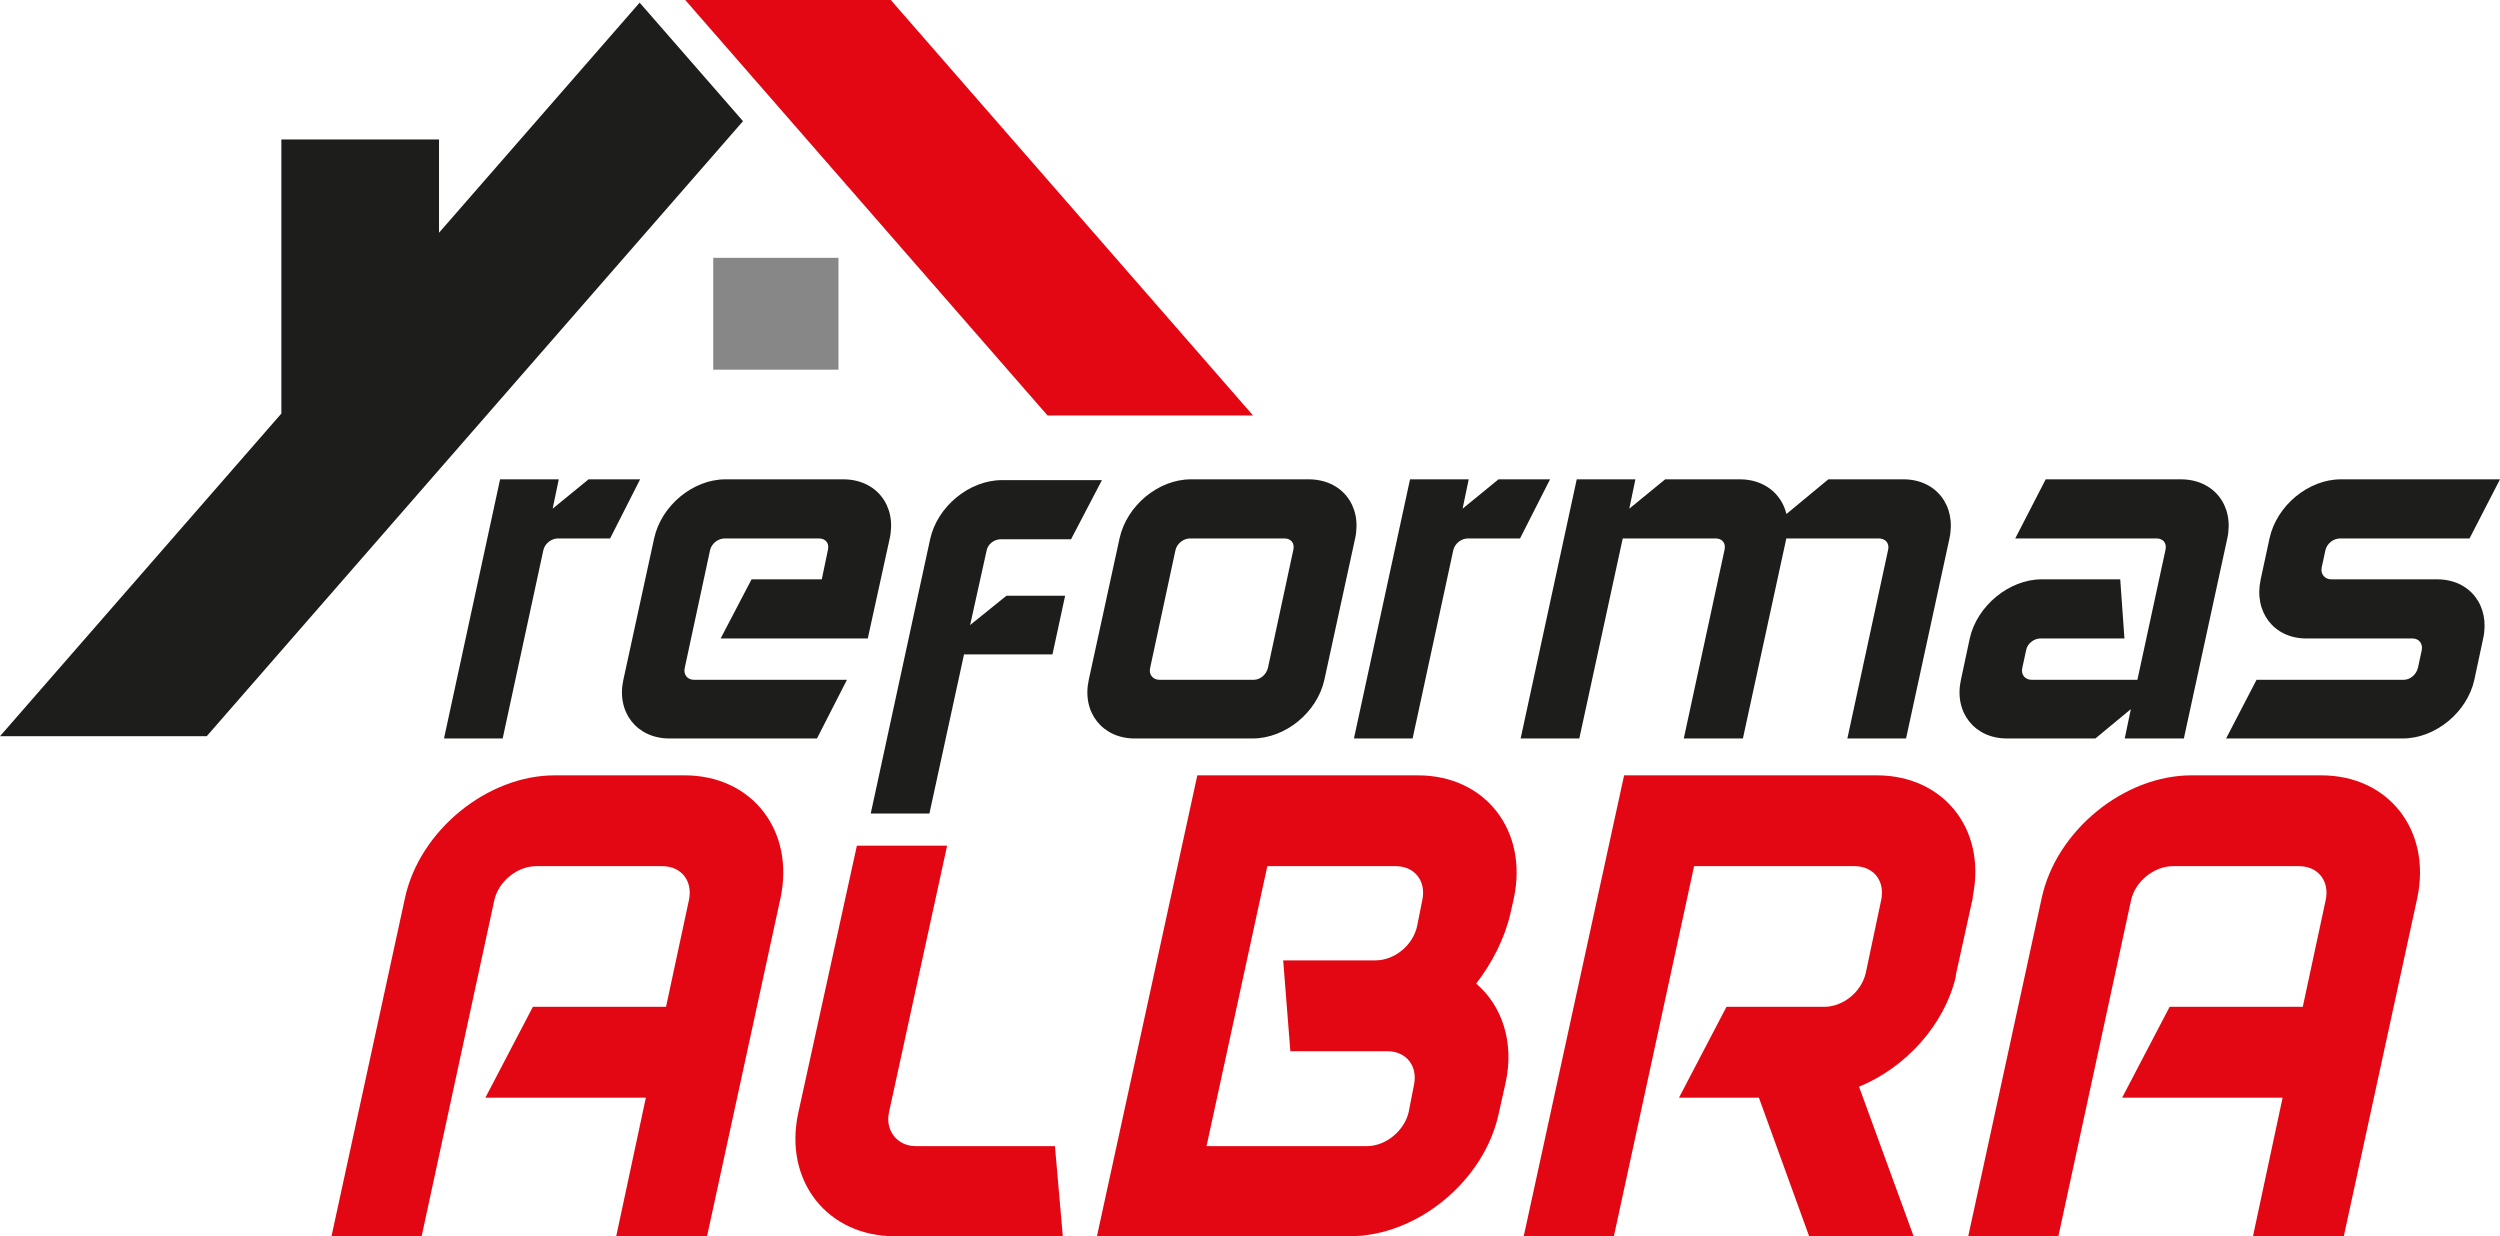 <?xml version="1.0" encoding="UTF-8"?> <svg xmlns="http://www.w3.org/2000/svg" id="Capa_1" version="1.1" viewBox="0 0 385.972 190.863"><defs><style> .st0, .st1 { fill: #1d1d1b; } .st2 { fill: none; stroke: #1d1d1b; stroke-miterlimit: 22.926; stroke-width: .567px; } .st3, .st4 { fill: #e30613; } .st1, .st4 { fill-rule: evenodd; } .st5 { fill: #878787; } </style></defs><path class="st0" d="M98.827,74.003h-7.961l-5.541,4.53.943-4.53h-9.059l-8.66,40.01h9.059l6.286-29.099c.248-1.029,1.241-1.784,2.27-1.784h8.03l4.634-9.128Z"></path><path class="st0" d="M126.873,89.444h-10.843l-4.771,9.128h22.716l3.386-15.441c1.103-5.078-2.092-9.128-7.171-9.128h-18.186c-5.01,0-9.913,4.049-11.016,9.128l-4.749,21.824c-1.1,5.01,2.095,9.059,7.105,9.059h22.785l4.631-9.059h-23.608c-1.029,0-1.681-.824-1.433-1.853l3.912-18.187c.248-1.029,1.241-1.784,2.27-1.784h14.549c1.029,0,1.615.755,1.367,1.784l-.943,4.53Z"></path><path class="st0" d="M155.388,91.969l-5.61,4.53,2.535-11.461c.18-1.029,1.172-1.784,2.201-1.784h10.843l4.771-9.128h-15.441c-5.01,0-9.982,4.049-11.085,9.128l-9.169,42.344h9.059l5.343-24.569h13.657l1.954-9.059h-9.059Z"></path><path class="st0" d="M195.759,103.101c-.249,1.029-1.175,1.853-2.204,1.853h-14.549c-1.029,0-1.681-.824-1.433-1.853l3.911-18.187c.249-1.029,1.241-1.784,2.27-1.784h14.549c1.029,0,1.616.755,1.367,1.784l-3.912,18.187ZM202.045,74.003h-18.186c-5.01,0-9.913,4.049-11.016,9.128l-4.749,21.824c-1.1,5.01,2.095,9.059,7.104,9.059h18.186c5.079,0,9.982-4.049,11.082-9.059l4.749-21.824c1.103-5.078-2.092-9.128-7.171-9.128Z"></path><path class="st0" d="M239.311,74.003h-7.961l-5.541,4.53.943-4.53h-9.059l-8.66,40.01h9.059l6.286-29.099c.249-1.029,1.241-1.784,2.27-1.784h8.03l4.634-9.128Z"></path><path class="st0" d="M300.973,83.13c1.103-5.078-2.092-9.128-7.102-9.128h-11.598l-6.467,5.353c-.761-3.157-3.484-5.353-7.19-5.353h-11.53l-5.541,4.53.943-4.53h-9.059l-8.66,40.01h9.059l6.703-30.883h14.344c1.029,0,1.616.755,1.367,1.784l-6.286,29.099h9.128l6.703-30.883h14.275c1.03,0,1.685.755,1.436,1.784l-6.286,29.099h9.059l6.703-30.883Z"></path><path class="st0" d="M343.867,83.13c1.103-5.078-2.092-9.128-7.171-9.128h-20.863l-4.702,9.128h21.824c1.029,0,1.616.755,1.367,1.784l-4.331,20.04h-16.334c-1.029,0-1.682-.824-1.433-1.853l.594-2.745c.177-.961,1.172-1.784,2.201-1.784h12.971l-.651-9.128h-12.147c-5.01,0-9.985,4.118-11.085,9.128l-1.363,6.383c-1.1,5.01,2.094,9.059,7.104,9.059h13.657l5.473-4.53-.943,4.53h9.128l6.704-30.883Z"></path><path class="st0" d="M383.374,98.572c1.1-5.01-2.023-9.128-7.102-9.128h-16.333c-1.03,0-1.682-.823-1.505-1.784l.594-2.745c.249-1.029,1.241-1.784,2.27-1.784h19.971l4.702-9.128h-24.569c-5.01,0-9.913,4.049-11.016,9.128l-1.36,6.314c-1.1,5.01,2.023,9.128,7.033,9.128h16.402c1.03,0,1.613.823,1.436,1.784l-.594,2.745c-.248,1.029-1.175,1.853-2.204,1.853h-22.716l-4.7,9.059h27.245c5.078,0,9.982-4.049,11.082-9.059l1.363-6.383Z"></path><path class="st3" d="M373.192,138.68c2.226-10.437-4.378-18.976-14.815-18.976h-20.03c-10.437,0-20.911,8.539-23.137,18.976l-11.337,52.184h13.915l11.219-51.867c.65-2.952,3.592-5.271,6.439-5.271h19.503c2.952,0,4.753,2.319,4.104,5.271l-3.529,16.446h-20.557l-7.329,14.021h24.774l-4.578,21.4h14.021l11.337-52.184ZM295.44,190.863l-8.424-23.087c7.186-2.952,13.15-9.488,14.936-16.973.005-.105.009-.211.013-.316l2.599-11.807c.005-.105.009-.211.013-.316,2.115-10.331-4.497-18.66-14.828-18.66h-39.006l-15.498,71.159h13.916l12.386-57.138h24.774c2.952,0,4.753,2.319,4.103,5.271l-2.361,11.175c-.65,2.952-3.487,5.271-6.439,5.271h-15.075l-7.329,14.021h12.334l7.756,21.4h16.129ZM304.576,138.364l-.013.316c.005-.105.009-.211.013-.316ZM301.965,150.487l-.013.316c.005-.105.009-.211.013-.316ZM217.487,171.677c-.645,2.846-3.487,5.271-6.439,5.271h-24.774l9.384-43.223h19.819c2.952,0,4.753,2.319,4.104,5.271l-.799,4.006c-.65,2.952-3.487,5.271-6.439,5.271h-14.232l1.105,14.021h14.97c2.952,0,4.753,2.319,4.103,5.271l-.803,4.111ZM227.902,151.857c2.451-3.163,4.4-6.958,5.3-10.858l.518-2.319c2.225-10.437-4.378-18.976-14.815-18.976h-34.051l-15.498,71.159h39.006c10.437,0,20.806-8.539,23.031-18.976l1.036-4.638c1.422-6.325-.555-12.018-4.527-15.392ZM164.085,190.863l-1.215-13.916h-21.506c-2.846,0-4.749-2.425-4.104-5.271l8.963-41.118h-13.93l-9.063,41.328c-2.225,10.437,4.484,18.976,14.921,18.976h25.934ZM120.498,138.68c2.225-10.437-4.378-18.976-14.815-18.976h-20.03c-10.437,0-20.911,8.539-23.137,18.976l-11.337,52.184h13.915l11.218-51.867c.65-2.952,3.592-5.271,6.439-5.271h19.503c2.952,0,4.753,2.319,4.103,5.271l-3.529,16.446h-20.557l-7.329,14.021h24.774l-4.578,21.4h14.021l11.337-52.184Z"></path><path class="st1" d="M129.918.838l.016-.019h-.033l.016.019ZM.623,113.38h31.163L114.337,18.707,98.756.838l-31.26,35.851v-14.87h-23.774v42.135L.623,113.38Z"></path><path class="st2" d="M129.918.838l.016-.019h-.033l.016.019ZM.623,113.38h31.163L114.337,18.707,98.756.838l-31.26,35.851v-14.87h-23.774v42.135L.623,113.38Z"></path><polygon class="st4" points="161.723 64.138 105.797 0 118.662 0 124.659 0 137.524 0 193.451 64.138 161.723 64.138"></polygon><rect class="st5" x="110.117" y="39.806" width="19.335" height="17.268"></rect></svg> 